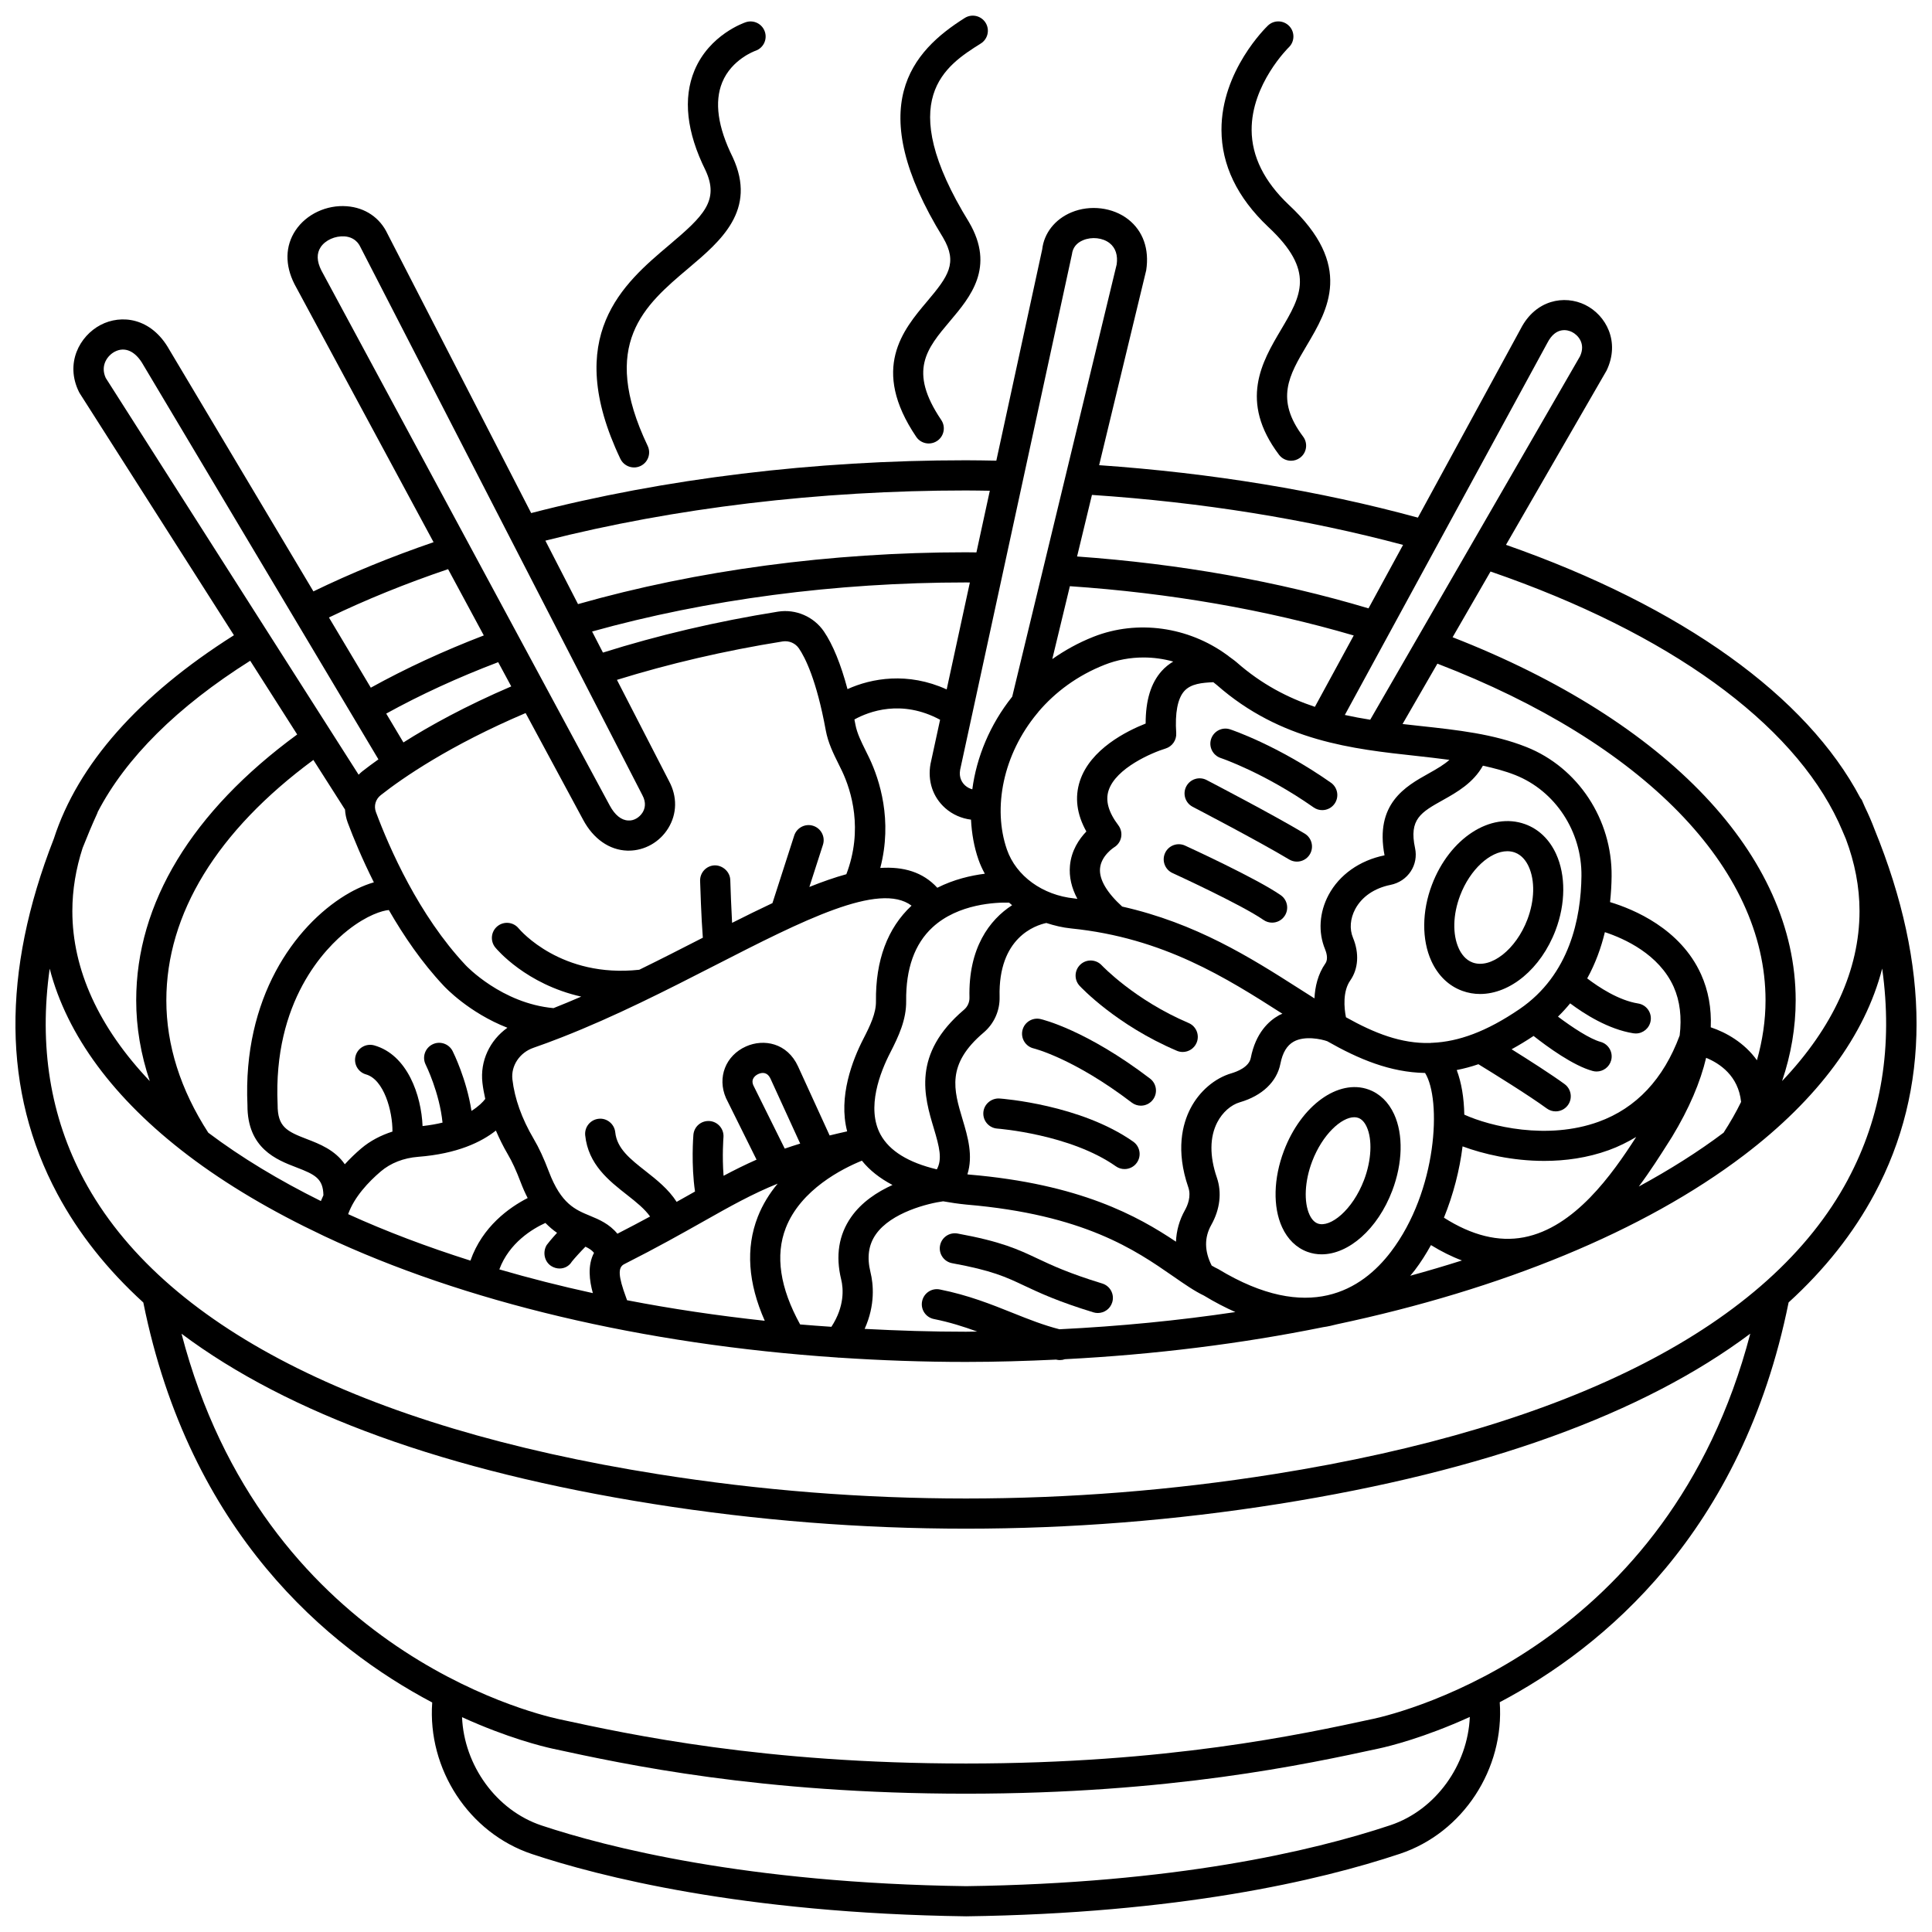 <?xml version="1.0" encoding="UTF-8"?>
<!-- Uploaded to: SVG Repo, www.svgrepo.com, Generator: SVG Repo Mixer Tools -->
<svg width="800px" height="800px" version="1.1" viewBox="144 144 512 512" xmlns="http://www.w3.org/2000/svg">
 <defs>
  <clipPath id="b">
   <path d="m148.09 198h503.81v453.9h-503.81z"/>
  </clipPath>
  <clipPath id="a">
   <path d="m380 148.09h26v113.91h-26z"/>
  </clipPath>
 </defs>
 <g clip-path="url(#b)">
  <path d="m640.77 363.78c-0.746-1.996-1.613-3.973-2.562-5.938-0.277-0.617-0.516-1.219-0.801-1.836-0.102-0.215-0.273-0.363-0.402-0.551-14.148-26.832-47.035-50.66-93.902-67.07l26.672-46.215c3.648-7.66-0.195-14.66-5.664-17.363-5.504-2.723-13.18-1.375-17.125 6.356l-27.227 50.012c-26.234-7.152-54.609-11.816-84.477-13.898l12.477-51.656c0.859-5.617-0.84-10.406-4.773-13.492-4.051-3.168-10.078-3.918-15.016-1.867-4.43 1.84-7.289 5.555-7.777 9.824l-12.156 55.992c-2.68-0.047-5.348-0.102-8.051-0.102-40.199 0-79.934 4.856-115.22 13.992l-38.066-73.992c-2.004-4.285-5.934-6.953-10.781-7.32-5.367-0.414-10.734 2.098-13.598 6.391-2.75 4.125-2.852 9.188-0.281 14.246 0.016 0.027 0.031 0.059 0.047 0.09l36.812 68.301c-11.266 3.867-21.938 8.23-31.84 13.039l-38.188-64.059c-4.797-8.555-12.789-9.402-18.215-6.551-5.57 2.93-9.465 10.141-5.734 17.742 0.066 0.133 0.137 0.262 0.215 0.383l40.859 64.105c-25.195 15.918-41.379 34.25-47.727 53.922-13.859 35.379-13.582 67.016 0.945 94.152 5.609 10.473 13.215 20.059 22.766 28.758 12.305 61.09 49.039 91.453 76.562 106-1.273 17.645 9.691 34.59 26.465 40.176 17.461 5.816 55.613 15.691 115.04 16.492 56.16-0.758 93.5-9.422 114.93-16.562 16.777-5.586 27.742-22.531 26.469-40.176 27.52-14.539 64.238-44.895 76.555-105.95 9.555-8.703 17.16-18.293 22.77-28.773 14.852-27.77 14.844-60.234 0.004-96.598zm-9.555-1.961c0.668 1.512 1.352 3.023 1.961 4.516 2.356 6.269 3.617 12.656 3.617 19.113 0 15.531-7.039 30.859-20.52 45.043 2.375-7.039 3.602-14.191 3.602-21.402 0-38.262-33.926-73.98-90.918-96.215l10.051-17.414c47.391 16.336 79.895 40.066 92.207 66.359zm-206.45 134.45c-4.172-1.066-8.141-2.629-12.309-4.301-5.812-2.328-11.82-4.734-19.391-6.246-2.168-0.438-4.266 0.973-4.699 3.137-0.438 2.168 0.973 4.269 3.137 4.699 4.199 0.84 7.922 2.031 11.461 3.32-1 0.004-1.984 0.043-2.981 0.043-9.051 0-17.996-0.281-26.844-0.754 2.859-6.344 2.32-11.879 1.547-15.023-0.977-3.977-0.512-7.25 1.414-10.016 4.051-5.816 13.887-8.238 17.844-8.77 1.961 0.355 4 0.656 6.176 0.871 31.188 2.644 44.785 12.074 54.715 18.953 3.094 2.152 5.773 4 8.211 5.156 2.898 1.758 5.668 3.188 8.34 4.371-15.047 2.25-30.648 3.773-46.621 4.559zm-68.723-1.281c-5.328-9.672-6.644-18.277-3.801-25.57 3.977-10.199 15.035-15.738 20.168-17.828 2.047 2.551 4.773 4.684 8.109 6.438-4.055 1.84-8.188 4.543-10.961 8.512-3.281 4.695-4.168 10.254-2.637 16.516 0.602 2.449 0.934 7.156-2.59 12.559-2.777-0.191-5.547-0.387-8.289-0.625zm-156.84-50.805c-7.367-11.391-11.121-23.188-11.121-35.086 0-22.945 13.477-44.902 38.969-63.703l8.383 13.152c0.07 1.16 0.297 2.324 0.715 3.453 1.527 4.09 3.852 9.691 6.93 15.828-3.102 0.883-5.965 2.441-7.57 3.426-13.387 8.199-27.223 27.176-25.93 55.637-0.055 11.477 7.769 14.488 12.953 16.473 4.965 1.906 7.102 2.965 7.176 7.398-0.238 0.504-0.465 1.012-0.672 1.531-11.043-5.477-21.074-11.516-29.832-18.109zm80.285-118.28c-12.113 5.199-21.629 10.441-28.574 14.852l-4.559-7.644c9.055-5 18.996-9.57 29.672-13.629zm3.809 7.066 15.242 28.281c2.695 5.051 6.953 8.027 11.688 8.176 0.125 0.004 0.25 0.004 0.371 0.004 4.231 0 8.223-2.25 10.488-5.934 2.367-3.836 2.422-8.422 0.211-12.504l-13.801-26.82c13.762-4.266 28.484-7.719 43.941-10.188 1.68-0.25 3.352 0.469 4.297 1.863 1.598 2.344 4.648 8.27 7.094 21.645 0.613 3.359 2.023 6.195 3.383 8.934 0.32 0.648 0.645 1.297 0.953 1.945 2.445 5.18 5.652 15.461 1.129 27.305-3.106 0.855-6.379 2.004-9.801 3.375l3.598-11.172c0.676-2.102-0.48-4.352-2.582-5.027-2.094-0.68-4.352 0.48-5.031 2.578l-5.769 17.906c-3.465 1.629-7.035 3.383-10.695 5.231-0.23-4.086-0.41-9.02-0.48-11.359-0.066-2.211-2.047-3.902-4.113-3.879-2.211 0.066-3.941 1.906-3.883 4.113 0.035 1.164 0.305 9.793 0.723 15.066-0.156 0.078-0.305 0.156-0.461 0.234-5.246 2.688-10.746 5.496-16.391 8.258-20.652 2.231-31.492-10.406-31.973-10.98-1.395-1.695-3.906-1.949-5.613-0.555-1.711 1.398-1.961 3.914-0.566 5.625 0.422 0.52 8.164 9.738 22.777 13.027-2.441 1.059-4.894 2.078-7.348 3.051-13.73-1.25-23.141-11.223-23.262-11.355-12.469-13.266-20.258-31.129-23.793-40.594-0.613-1.641-0.109-3.406 1.285-4.5 5.781-4.555 18.309-13.211 38.383-21.75zm118.03 28.246c0.191 3.668 0.812 7.234 1.969 10.559 0.457 1.312 1.031 2.566 1.695 3.773-3.715 0.469-8.227 1.508-12.594 3.719-3.816-4.164-8.949-5.656-15.113-5.25 3.309-12.652-0.191-23.367-2.879-29.059-0.332-0.699-0.676-1.395-1.02-2.082-1.168-2.352-2.266-4.57-2.684-6.824-0.09-0.477-0.184-0.914-0.273-1.383 3.766-2.082 12.461-5.441 22.707 0.074l-2.535 11.684c-0.82 4.527 0.602 8.812 3.906 11.738 1.938 1.719 4.34 2.738 6.82 3.051zm26.203-61.867c26.547 1.816 51.809 6.203 75.223 13.059l-10.293 18.914c-7.137-2.375-14.113-5.984-20.707-11.781-0.664-0.582-1.391-1.059-2.09-1.59-0.156-0.156-0.34-0.27-0.52-0.395-10.18-7.434-23.668-9.402-35.328-4.816-4.035 1.586-7.652 3.617-10.949 5.926zm97.395 20.527c54.492 20.957 86.961 54.137 86.961 89.219 0 5.324-0.793 10.629-2.277 15.887-3.316-4.644-8.16-7.383-12.238-8.734 0.207-5.066-0.641-9.754-2.57-14.035-5.457-12.109-17.863-17.254-24.117-19.145 0.254-2.371 0.387-4.672 0.41-6.832 0.168-15.062-8.902-28.832-22.57-34.262-8.762-3.481-18.242-4.508-28.27-5.594-1.516-0.164-3.039-0.332-4.562-0.508zm22.891 152.03c-6.656 1.27-13.762-0.492-21.156-5.207 2.484-6.129 4.172-12.664 4.934-18.898 5.473 2.023 13.199 3.852 21.645 3.852 5.578 0 11.438-0.797 17.117-2.856 2.586-0.934 4.977-2.141 7.254-3.492-6.394 9.953-16.316 24.023-29.793 26.602zm-212.06-16.309c-0.418-5.246-0.035-10.125-0.031-10.195 0.18-2.199-1.461-4.129-3.656-4.312-2.25-0.168-4.125 1.457-4.312 3.652-0.027 0.359-0.625 7.859 0.43 15.023-0.555 0.312-1.105 0.625-1.68 0.949-1.023 0.578-2.106 1.188-3.191 1.793-2.133-3.34-5.289-5.848-8.191-8.125-4.094-3.215-7.633-5.988-8.078-10.328-0.23-2.195-2.238-3.816-4.391-3.566-2.199 0.227-3.793 2.191-3.57 4.391 0.801 7.715 6.273 12.008 11.102 15.793 2.488 1.949 4.688 3.731 6.09 5.719-2.629 1.426-5.512 2.945-8.66 4.559-2.129-2.602-4.867-3.769-7.223-4.738-3.949-1.629-7.688-3.16-10.926-11.695-1.371-3.609-2.617-6.301-4.047-8.727-3.144-5.344-5.039-10.641-5.629-15.742-0.414-3.594 1.926-7.113 5.574-8.367 2.449-0.844 4.902-1.762 7.348-2.719 0.055-0.02 0.109-0.039 0.16-0.062 14.137-5.523 28.066-12.641 40.582-19.047 23.238-11.898 43.566-22.262 52.113-15.844-6.383 5.965-9.559 14.496-9.43 25.371 0.039 3.113-1.496 6.352-3.352 9.961-2.84 5.512-6.68 15.324-4.281 24.484-1.629 0.359-3.16 0.723-4.644 1.086l-8.375-18.309c-2.856-6.234-9.09-7.379-13.789-5.285-5.379 2.402-7.695 8.207-5.301 13.688l8.094 16.316c-2.988 1.32-5.836 2.738-8.734 4.277zm-66.809-17.195c-1.312-8.449-4.812-15.488-4.996-15.848-0.996-1.973-3.402-2.766-5.367-1.77-1.973 0.996-2.762 3.398-1.766 5.367 0.039 0.078 3.66 7.398 4.457 15.352-1.559 0.383-3.32 0.691-5.289 0.914-0.332-8.109-3.984-18.883-12.809-21.379-2.129-0.594-4.336 0.633-4.934 2.758-0.602 2.121 0.633 4.332 2.754 4.934 4.734 1.336 7.062 9.711 7.008 15.148-3.078 0.988-5.914 2.457-8.312 4.5-1.395 1.188-2.875 2.598-4.316 4.168-2.582-3.793-6.789-5.426-9.977-6.648-5.445-2.09-7.852-3.258-7.828-9.176-1.246-27.457 12.613-41.473 18.629-46.219 5.078-4.004 9.133-5.191 10.844-5.336 3.934 6.836 8.723 13.887 14.531 20.062 0.352 0.383 6.656 7.133 16.891 11.137-4.652 3.316-7.285 8.789-6.617 14.594 0.164 1.414 0.434 2.84 0.75 4.266-0.609 0.805-1.75 1.977-3.652 3.176zm83.02 9.996-8.316-16.758c-0.82-1.883 0.801-2.781 1.316-3.016 1.008-0.449 2.398-0.582 3.258 1.312l7.836 17.129c-1.414 0.434-2.789 0.875-4.094 1.332zm25.391-3.715c-3.856-7.074-0.059-16.617 2.547-21.68 2.262-4.41 4.293-8.773 4.238-13.715-0.102-8.578 2.242-15.148 6.965-19.516 6.852-6.344 17.031-6.648 20.305-6.57 0.273 0.227 0.523 0.473 0.805 0.688-5.961 3.844-11.629 11.324-11.297 24.484 0.031 1.215-0.5 2.406-1.418 3.188-13.926 11.805-10.531 23.145-8.043 31.426 1.512 5.051 2.293 8.191 0.812 10.906-7.551-1.801-12.551-4.883-14.914-9.211zm21.746-3.996c-2.352-7.84-4.383-14.605 5.551-23.027 2.793-2.363 4.344-5.824 4.25-9.496-0.398-15.703 9.484-18.949 12.387-19.562 2.109 0.684 4.297 1.219 6.594 1.449 24.449 2.477 41.195 13.164 55.965 22.602-0.301 0.141-0.605 0.23-0.895 0.395-2.699 1.5-6.191 4.684-7.488 11.324-0.48 2.453-3.734 3.652-5.106 4.055-4.453 1.297-8.52 4.777-10.871 9.316-2.129 4.113-3.961 11.082-0.574 20.922 0.824 2.402-0.211 4.82-0.895 6.043-1.496 2.656-2.254 5.477-2.375 8.352-10.109-6.766-25.398-15.289-54.797-17.785-0.168-0.016-0.312-0.043-0.48-0.059 1.562-4.91 0.117-9.938-1.266-14.527zm102.72-36.836c2.168-3.106 2.426-7.246 0.727-11.348-0.957-2.312-0.738-5.07 0.594-7.574 1.746-3.277 5.074-5.562 9.359-6.426 2.242-0.453 4.148-1.73 5.371-3.594 1.191-1.824 1.59-4.008 1.129-6.156-1.652-7.68 1.578-9.484 7.441-12.758 3.656-2.043 8.008-4.527 10.543-9.082 2.977 0.656 5.879 1.414 8.59 2.492 10.613 4.219 17.656 14.969 17.523 26.742-0.125 11.074-3.074 26.18-16.414 35.277-8.793 6-16.191 8.621-23.055 8.93-0.211-0.008-0.414 0.023-0.629 0.051-7.688 0.191-14.73-2.578-22.309-6.82-0.512-2.5-0.863-6.875 1.129-9.734zm87.305 14.574c-4.273 11.527-11.492 19.23-21.496 22.859-13.566 4.918-28.691 1.23-35.578-1.891-0.078-4.457-0.75-8.488-2.004-11.82 1.871-0.375 3.777-0.863 5.742-1.543 3.828 2.348 13.41 8.273 18.117 11.723 0.715 0.52 1.539 0.773 2.359 0.773 1.234 0 2.445-0.566 3.231-1.637 1.305-1.781 0.914-4.285-0.863-5.59-3.547-2.594-9.488-6.387-14.047-9.234 1.895-1.035 3.828-2.199 5.824-3.527 3.637 2.863 10.508 7.883 15.645 9.277 0.352 0.098 0.707 0.145 1.055 0.145 1.754 0 3.371-1.172 3.856-2.949 0.582-2.129-0.68-4.324-2.805-4.906-2.848-0.777-7.516-3.856-11.285-6.688 1.172-1.133 2.231-2.312 3.227-3.516 3.754 2.809 10.117 6.879 16.766 7.934 0.211 0.031 0.418 0.047 0.629 0.047 1.93 0 3.633-1.402 3.941-3.375 0.348-2.18-1.141-4.231-3.32-4.574-5.164-0.82-10.469-4.34-13.496-6.644 2.199-3.984 3.688-8.152 4.684-12.258 5.195 1.715 14.359 5.852 18.238 14.508 1.676 3.773 2.16 8.102 1.582 12.887zm-124.02 60.965c-1.914-3.777-2.004-7.394-0.113-10.762 2.32-4.133 2.848-8.59 1.484-12.555-1.949-5.672-1.914-10.742 0.113-14.648 1.367-2.633 3.609-4.625 6.004-5.32 5.879-1.711 9.785-5.426 10.723-10.195 0.574-2.938 1.723-4.856 3.508-5.859 2.945-1.652 7.348-0.668 8.895-0.121 8.371 4.769 16.711 8.258 25.938 8.418 4.394 7.023 3.293 31.191-9.07 47.41-7.68 10.074-21.789 19.074-45.727 4.57-0.574-0.27-1.16-0.586-1.754-0.938zm54.281-135.06c2.973 0.324 5.871 0.664 8.723 1.043-1.395 1.246-3.242 2.344-5.574 3.644-6.012 3.359-14.246 7.961-11.621 21.656-6.578 1.328-11.98 5.156-14.832 10.5-2.461 4.621-2.801 9.867-0.926 14.395 0.301 0.727 0.914 2.547 0.102 3.719-2.039 2.922-2.769 6.269-2.914 9.297-1.355-0.855-2.734-1.734-4.148-2.637-12.879-8.227-27.266-17.293-46.809-21.699-4.062-3.695-6.109-7.164-5.875-10.059 0.273-3.441 3.719-5.625 3.723-5.629 0.973-0.582 1.652-1.551 1.871-2.668s-0.051-2.266-0.73-3.172c-2.629-3.488-3.477-6.512-2.59-9.242 1.934-5.941 11.551-10.031 15.086-11.105 1.777-0.539 2.957-2.242 2.836-4.098-0.363-5.316 0.375-9.164 2.125-11.121 1.758-1.969 4.731-2.227 7.703-2.363 0.312 0.25 0.641 0.488 0.945 0.754 16.949 14.891 36.055 16.957 52.906 18.785zm-100.54-11.262c0.141-0.152 0.27-0.301 0.379-0.477 4.418-5.172 10.258-9.559 17.512-12.418 3.301-1.305 6.801-1.934 10.301-1.934 2.656 0 5.309 0.367 7.879 1.082-1.078 0.652-2.117 1.445-3.055 2.496-2.863 3.195-4.262 7.769-4.258 13.934-5.023 1.98-14.66 6.777-17.426 15.223-1.414 4.328-0.84 8.816 1.715 13.379-1.898 1.973-3.988 5.016-4.348 9.07-0.262 2.918 0.402 5.856 1.973 8.789-0.289-0.031-0.539-0.094-0.828-0.121-8.402-0.852-15.406-5.934-17.844-12.945-3.832-11.016-1.016-25.211 8-36.078zm-23.969-6.363c-10.301-4.691-19.941-2.965-26.285-0.078-1.754-6.578-3.871-11.797-6.25-15.285-2.691-3.941-7.477-5.992-12.164-5.25-16.336 2.606-31.887 6.281-46.395 10.852l-2.875-5.586c30.426-8.484 64.531-13.004 99.07-13.004 0.352 0 0.695 0.008 1.043 0.012zm-150 127.76c2.637-2.25 6.078-3.594 9.934-3.894 10.43-0.809 16.793-3.945 20.602-6.957 0.898 2.074 1.902 4.148 3.121 6.223 1.191 2.023 2.254 4.336 3.461 7.508 0.582 1.539 1.199 2.902 1.84 4.148-4.824 2.465-12.012 7.539-15.164 16.586-11.48-3.637-22.348-7.734-32.41-12.316 1.609-4.547 5.406-8.562 8.617-11.297zm43.656 13.629c1.027 1.035 2.062 1.926 3.09 2.617-1.449 1.578-2.602 3.004-2.738 3.227-1.148 1.887-0.629 4.465 1.254 5.613 0.684 0.414 1.426 0.617 2.16 0.617 1.289 0 2.523-0.633 3.25-1.832 0.52-0.676 2.348-2.695 3.598-3.949 1.039 0.488 1.738 0.98 2.269 1.629-1.762 3.328-1.215 7.398-0.309 10.676-8.523-1.855-16.785-3.961-24.781-6.289 2.617-7.059 8.809-10.766 12.207-12.309zm21.641 20.48c-0.094-0.25-0.16-0.465-0.262-0.734-2.082-5.648-2.211-7.957-0.492-8.824 8.738-4.414 15.258-8.094 21.016-11.34 7.141-4.031 12.836-7.234 19.648-9.996-2.113 2.543-3.957 5.453-5.266 8.785-3.25 8.301-2.582 17.555 1.848 27.555-12.516-1.363-24.723-3.16-36.492-5.445zm208.77-7.973c1.559-2.047 2.977-4.289 4.277-6.637 2.75 1.688 5.488 3.062 8.211 4.074-4.477 1.418-9.039 2.773-13.703 4.047 0.41-0.496 0.848-1 1.215-1.484zm67.121-33.688 1.062-1.676c4.527-7.481 7.473-14.434 9.012-20.902 3.582 1.469 8.551 4.754 9.266 11.691-1.336 2.738-2.898 5.457-4.641 8.152-6.762 5.094-14.32 9.836-22.473 14.27 3.066-4.113 5.641-8.172 7.773-11.535zm-32.012-212.02c2.32-4.543 5.578-3.383 6.516-2.918 1.566 0.773 3.75 3.066 2.133 6.477l-55.582 96.285c-2.246-0.352-4.488-0.773-6.727-1.262zm-38.23 53.512-9.156 16.816c-24.035-7.18-49.973-11.797-77.234-13.746l3.941-16.316c29.152 1.949 56.836 6.402 82.449 13.246zm-87.754-76.992c0.211-1.762 1.211-3.031 2.969-3.762 2.316-0.961 5.195-0.645 7.016 0.781 1.609 1.258 2.219 3.273 1.871 5.652l-27.68 114.54c-5.91 7.394-9.453 16.027-10.578 24.555-0.672-0.188-1.32-0.512-1.859-0.988-0.832-0.738-1.742-2.09-1.363-4.195l3.141-14.484c0-0.004 0-0.008 0.004-0.008zm-28.082 62.566c2.117 0 4.219 0.047 6.32 0.074l-3.547 16.34c-0.922-0.016-1.848-0.031-2.773-0.031-35.848 0-71.289 4.769-102.81 13.734l-8.652-16.816c34.203-8.676 72.59-13.301 111.46-13.301zm-171.01-64.48c1.246-1.871 3.832-3.019 6.344-2.856 1.355 0.105 3.172 0.66 4.207 2.867l74.707 145.22c1.109 2.051 0.645 3.617 0.055 4.578-0.824 1.34-2.367 2.258-3.805 2.129-1.824-0.055-3.559-1.461-4.898-3.961l-76.434-141.82c-1.223-2.434-1.281-4.5-0.176-6.156zm33.766 85.332 9.465 17.566c-10.746 4.129-20.773 8.77-29.945 13.848l-11.094-18.605c9.809-4.731 20.387-9.023 31.574-12.809zm-88.355-57.621c2.703-1.422 5.519-0.168 7.566 3.477l62.328 104.55c-1.652 1.184-3.141 2.281-4.289 3.188-0.348 0.273-0.648 0.578-0.957 0.883l-67.016-105.14c-1.543-3.371 0.543-6.004 2.367-6.957zm35.914 81.895 12.453 19.539c-27.906 20.434-42.664 44.723-42.664 70.453 0 7.211 1.227 14.363 3.602 21.406-13.48-14.184-20.523-29.516-20.523-45.047 0-5.652 0.945-11.234 2.719-16.73 1.215-3.074 2.5-6.172 3.941-9.309 0.031-0.062 0.02-0.137 0.047-0.203 7.457-14.355 21.078-27.91 40.426-40.109zm302.14 308.6c-20.898 6.957-57.379 15.406-112.4 16.148-58.238-0.789-95.488-10.414-112.52-16.082-12.059-4.016-20.551-16-21.078-28.699 12.059 5.488 21.285 7.75 24.023 8.348 19.215 4.168 54.984 11.926 109.51 11.926 54.215 0 90.188-7.805 109.51-11.992 2.742-0.594 11.969-2.859 24.023-8.348-0.523 12.699-9.016 24.684-21.074 28.699zm-4.641-28.168c-19.031 4.125-54.457 11.812-107.82 11.812-53.672 0-88.895-7.641-107.82-11.746-8.23-1.785-78.445-19.402-100.06-102.15 28.41 21.258 70.148 36.395 124.96 45.105 27.516 4.375 55.215 6.555 82.914 6.555 27.719 0 55.434-2.188 82.953-6.562 54.781-8.715 96.508-23.852 124.91-45.117-21.629 82.711-91.809 100.32-100.04 102.11zm125.9-142.92c-20.613 38.512-73.188 65.5-152.03 78.035-54.191 8.621-109.15 8.621-163.35 0.008-78.875-12.527-131.45-39.504-152.07-78.004-8.957-16.734-11.961-35.461-9.086-55.953 4.559 17.641 16.969 34.512 36.641 49.461 10.297 7.828 22.336 14.891 35.664 21.199 0.133 0.082 0.277 0.137 0.418 0.203 37.027 17.438 84.469 28.73 136.09 32.195 0.094 0.008 0.184 0.043 0.277 0.043 0.027 0 0.051-0.016 0.078-0.02 11.055 0.734 22.273 1.141 33.641 1.141 8.047 0 16.004-0.246 23.902-0.617 0.031 0.008 0.059 0.016 0.094 0.023 0.305 0.07 0.609 0.105 0.91 0.105 0.465 0 0.91-0.082 1.336-0.234 23.82-1.227 46.824-4.109 68.438-8.492 1.285-0.176 2.492-0.465 3.684-0.773 43.582-9.254 81.254-24.598 107.81-44.781 19.68-14.957 32.102-31.836 36.648-49.484 2.863 20.488-0.148 39.211-9.102 55.945z"/>
 </g>
 <path d="m531.53 406.59c1.535 0.559 3.113 0.828 4.711 0.828 7.918 0 16.098-6.617 20.004-16.895 2.668-7.023 2.719-14.578 0.141-20.207-1.766-3.859-4.606-6.59-8.203-7.898-9.16-3.328-20.023 3.727-24.707 16.07-2.672 7.023-2.723 14.574-0.145 20.203 1.77 3.863 4.606 6.594 8.199 7.898zm-0.582-25.27c2.613-6.894 7.969-11.738 12.508-11.738 0.688 0 1.359 0.113 1.996 0.344 1.945 0.707 3.07 2.41 3.664 3.715 1.707 3.727 1.578 8.973-0.344 14.039-3.019 7.938-9.668 13.152-14.508 11.395-1.945-0.707-3.07-2.41-3.664-3.715-1.707-3.723-1.578-8.969 0.348-14.039z"/>
 <path d="m458.05 368.09c-2.016-0.918-4.383-0.027-5.297 1.977-0.914 2.008-0.035 4.383 1.973 5.301 0.184 0.082 18.262 8.363 24.121 12.43 0.695 0.484 1.492 0.711 2.273 0.711 1.266 0 2.516-0.602 3.285-1.719 1.258-1.816 0.809-4.305-1.008-5.566-6.441-4.469-24.582-12.781-25.348-13.133z"/>
 <path d="m489.75 364.91c-8.277-4.977-25.27-13.82-25.988-14.195-1.961-1.023-4.379-0.254-5.394 1.703-1.02 1.957-0.254 4.375 1.699 5.394 0.176 0.09 17.492 9.105 25.57 13.957 0.645 0.387 1.355 0.57 2.055 0.57 1.359 0 2.684-0.691 3.43-1.938 1.137-1.898 0.523-4.352-1.371-5.492z"/>
 <path d="m464.96 339.82c-0.695 2.094 0.438 4.356 2.535 5.059 0.113 0.039 11.484 3.879 24.621 13.09 0.699 0.492 1.5 0.723 2.289 0.723 1.258 0 2.5-0.59 3.277-1.703 1.262-1.809 0.828-4.301-0.98-5.57-14.082-9.875-26.18-13.961-26.691-14.129-2.09-0.703-4.352 0.438-5.051 2.531z"/>
 <path d="m436.1 484.14c-8.934-2.738-13.34-4.812-17.223-6.644-5.082-2.394-9.461-4.465-21.109-6.598-2.199-0.391-4.254 1.039-4.652 3.211-0.398 2.172 1.039 4.254 3.211 4.652 10.625 1.945 14.199 3.633 19.145 5.969 3.922 1.848 8.801 4.152 18.289 7.055 0.391 0.121 0.785 0.176 1.172 0.176 1.715 0 3.293-1.105 3.82-2.832 0.652-2.109-0.539-4.344-2.652-4.988z"/>
 <path d="m490.5 475.76c1.215 0.441 2.469 0.652 3.746 0.652 7.148 0 14.848-6.676 18.719-16.879 2.769-7.301 2.953-14.867 0.496-20.238-1.473-3.215-3.805-5.481-6.746-6.551-8.039-2.926-17.906 4.211-22.461 16.227-2.769 7.301-2.953 14.867-0.496 20.238 1.469 3.215 3.801 5.477 6.742 6.551zm1.223-23.949c2.746-7.219 7.801-11.734 11.168-11.734 0.387 0 0.75 0.059 1.086 0.184 0.898 0.328 1.641 1.125 2.211 2.367 1.543 3.367 1.266 8.887-0.699 14.07-3.062 8.043-9 12.73-12.258 11.551-0.898-0.328-1.641-1.125-2.211-2.367-1.539-3.367-1.266-8.891 0.703-14.07z"/>
 <path d="m455.86 422.46c0.512 0.219 1.043 0.324 1.566 0.324 1.555 0 3.031-0.914 3.68-2.43 0.867-2.031-0.078-4.383-2.109-5.246-14.352-6.113-22.945-15.207-23.035-15.297-1.504-1.609-4.035-1.699-5.644-0.199-1.613 1.504-1.711 4.027-0.211 5.644 0.387 0.418 9.754 10.391 25.754 17.203z"/>
 <path d="m408.3 443.09c0.191 0.012 19.32 1.477 31.418 9.996 0.703 0.496 1.504 0.73 2.297 0.73 1.254 0 2.496-0.59 3.269-1.695 1.27-1.805 0.84-4.297-0.965-5.57-13.898-9.785-34.578-11.379-35.453-11.438-2.148-0.125-4.117 1.5-4.269 3.703-0.16 2.203 1.5 4.117 3.703 4.273z"/>
 <path d="m417.93 421.84c0.105 0.023 10.594 2.617 25.992 14.355 0.727 0.551 1.578 0.82 2.418 0.82 1.207 0 2.398-0.543 3.184-1.574 1.34-1.754 1.004-4.266-0.75-5.606-16.926-12.902-28.551-15.672-29.039-15.781-2.125-0.48-4.277 0.844-4.777 2.988-0.5 2.141 0.828 4.285 2.973 4.797z"/>
 <path d="m312.03 267.88c0.574 0 1.16-0.125 1.715-0.387 1.996-0.949 2.844-3.332 1.895-5.328-12.875-27.066-0.832-37.246 10.812-47.082 8.543-7.219 18.23-15.402 11.73-29.41-3.969-8-4.906-14.68-2.781-19.855 2.492-6.082 8.629-8.301 8.781-8.352 2.082-0.699 3.211-2.953 2.519-5.039-0.691-2.094-2.938-3.238-5.051-2.543-0.391 0.129-9.629 3.273-13.598 12.77-3.098 7.422-2.098 16.367 2.918 26.484 3.723 8.023-0.52 12.102-9.684 19.844-11.984 10.125-28.395 23.992-12.875 56.629 0.691 1.426 2.121 2.269 3.617 2.269z"/>
 <g clip-path="url(#a)">
  <path d="m386.81 259.77c0.773 1.145 2.035 1.758 3.316 1.758 0.766 0 1.547-0.219 2.234-0.684 1.832-1.234 2.312-3.723 1.078-5.547-8.801-13.035-3.879-18.863 2.356-26.246 5.348-6.332 12.008-14.219 5-26.18-20.141-32.691-6.133-41.508 3.133-47.344 1.871-1.176 2.43-3.644 1.254-5.512-1.176-1.863-3.644-2.43-5.512-1.25-13.961 8.781-27.219 23.352-5.738 58.219 3.93 6.707 1.391 10.223-4.25 16.906-6.348 7.523-15.055 17.832-2.871 35.879z"/>
 </g>
 <path d="m483.45 231.43c-4.981 8.414-11.184 18.891-0.504 33.078 0.785 1.043 1.984 1.594 3.199 1.594 0.836 0 1.68-0.262 2.402-0.805 1.762-1.328 2.113-3.832 0.789-5.598-7.461-9.914-3.731-16.223 1-24.203 5.574-9.41 12.5-21.121-4.816-37.242-6.484-6.148-9.789-12.805-9.824-19.789-0.062-12.184 9.746-21.824 9.848-21.918 1.586-1.527 1.641-4.055 0.113-5.644-1.531-1.594-4.062-1.648-5.648-0.121-0.508 0.484-12.348 12.008-12.305 27.652 0.023 9.277 4.168 17.902 12.344 25.652 12.629 11.766 8.758 18.301 3.402 27.344z"/>
</svg>